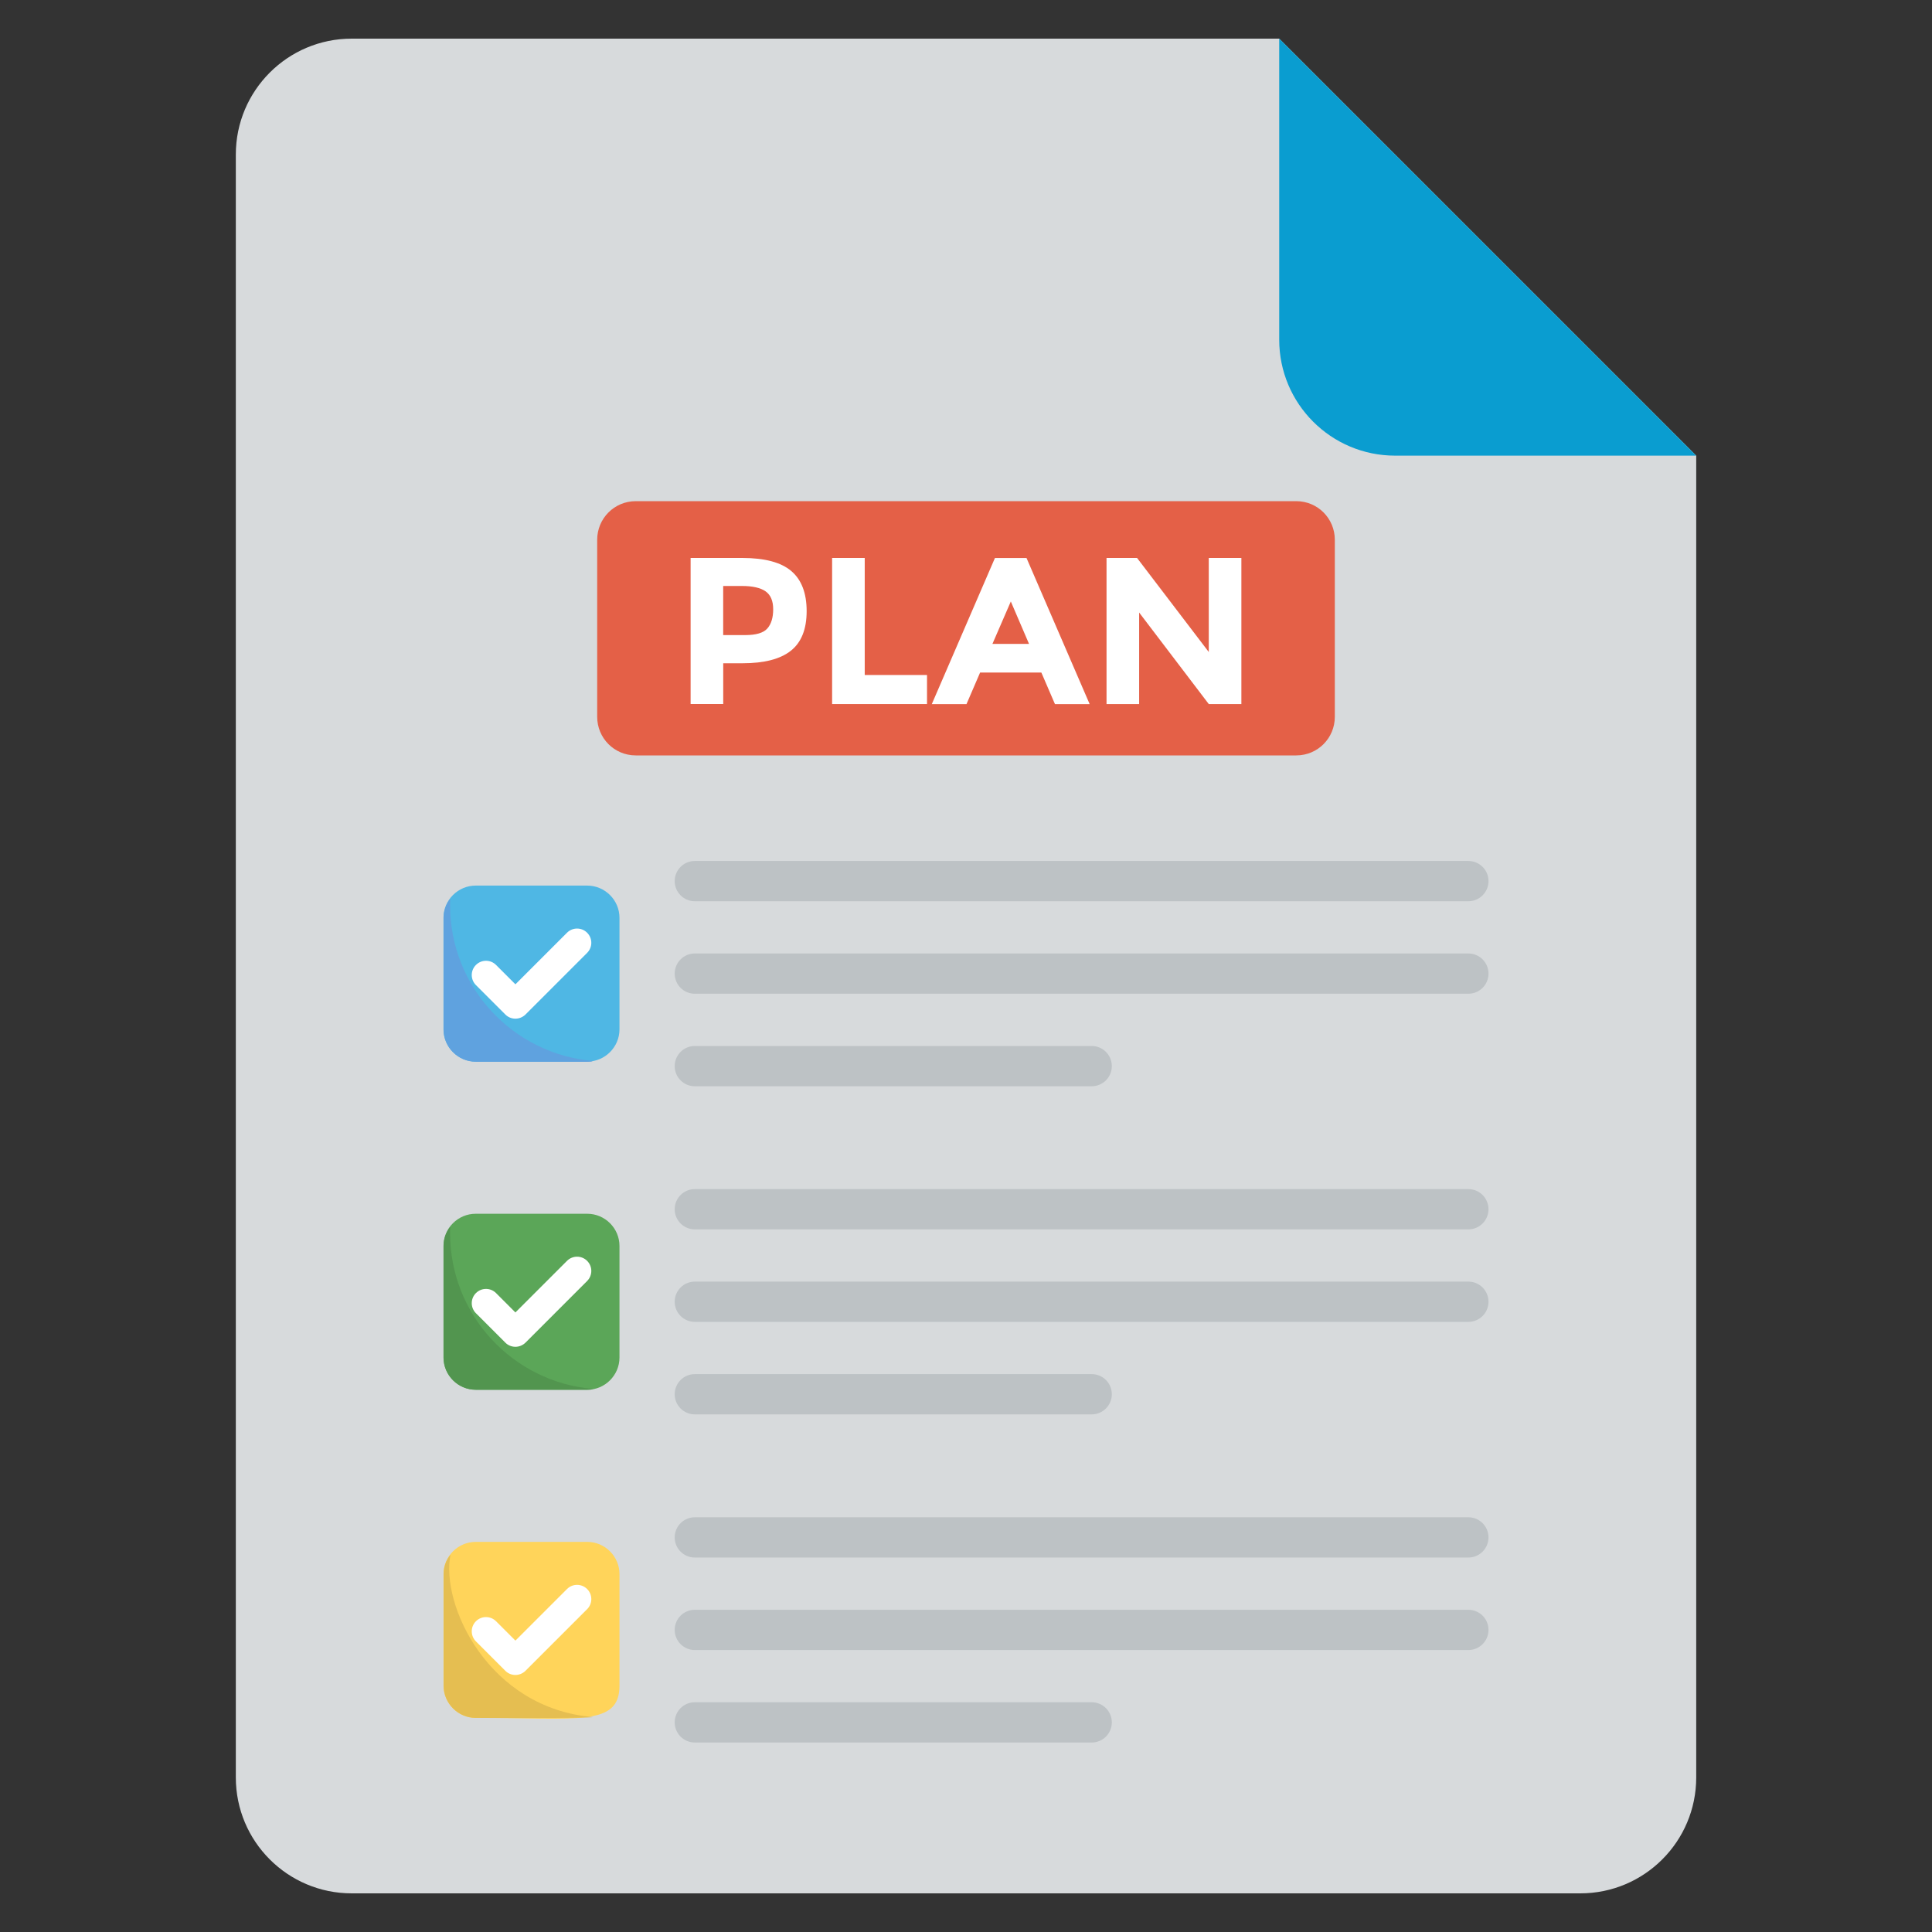 <svg id="Layer_1" enable-background="new 0 0 50 50" height="512" viewBox="0 0 50 50" width="512" xmlns="http://www.w3.org/2000/svg"><rect x="0" y="0" width="50" height="50" fill="#333333" stroke="none"/><g><path d="m33.106 1 10.792 10.792v34.208c0 1.657-1.343 3-3 3h-31.795c-1.657 0-3-1.343-3-3v-42c0-1.657 1.343-3 3-3z" fill="#d7dadc"/><path d="m33.106 1 10.792 10.792h-7.792c-1.657 0-3-1.343-3-3z" fill="#0A9DD0"/><g><g><g><g><path d="m38.001 23.324h-20.019c-.288 0-.521-.233-.521-.521s.233-.521.521-.521h20.019c.288 0 .521.233.521.521s-.233.521-.521.521z" fill="#bdc2c5"/></g><g><path d="m38.001 25.718h-20.019c-.288 0-.521-.233-.521-.521s.233-.521.521-.521h20.019c.288 0 .521.233.521.521s-.233.521-.521.521z" fill="#bdc2c5"/></g><g><path d="m28.253 28.112h-10.271c-.288 0-.521-.233-.521-.521s.233-.521.521-.521h10.271c.288 0 .521.233.521.521s-.233.521-.521.521z" fill="#bdc2c5"/></g></g><path d="m16.032 23.753v2.887c0 .458-.375.834-.834.834h-2.887c-.458 0-.834-.375-.834-.834v-2.887c0-.458.375-.834.834-.834h2.887c.459.001.834.376.834.834z" fill="#4fb7e4"/><path d="m15.348 27.457c-.042.021-.094.021-.146.021h-2.887c-.459 0-.834-.375-.834-.834v-2.887c0-.188.063-.365.177-.5-.01.052-.01.115-.01.167 0 2.125 1.626 3.855 3.7 4.033z" fill="#5fa2df"/><g><path d="m13.338 26.363c-.094 0-.189-.036-.26-.108l-.761-.761c-.144-.144-.144-.377 0-.521s.377-.144.521 0l.501.501 1.335-1.335c.144-.144.377-.144.521 0s.144.377 0 .521l-1.596 1.596c-.073.071-.167.107-.261.107z" fill="#fff"/></g></g><g><g><g><path d="m38.001 31.816h-20.019c-.288 0-.521-.233-.521-.521s.233-.521.521-.521h20.019c.288 0 .521.233.521.521s-.233.521-.521.521z" fill="#bdc2c5"/></g><g><path d="m38.001 34.21h-20.019c-.288 0-.521-.233-.521-.521s.233-.521.521-.521h20.019c.288 0 .521.233.521.521s-.233.521-.521.521z" fill="#bdc2c5"/></g><g><path d="m28.253 36.604h-10.271c-.288 0-.521-.233-.521-.521s.233-.521.521-.521h10.271c.288 0 .521.233.521.521s-.233.521-.521.521z" fill="#bdc2c5"/></g></g><path d="m16.032 32.246v2.887c0 .458-.375.834-.834.834h-2.887c-.458 0-.834-.375-.834-.834v-2.887c0-.459.375-.834.834-.834h2.887c.459 0 .834.375.834.834z" fill="#5ba658"/><g><path d="m13.338 34.855c-.094 0-.189-.036-.26-.108l-.761-.761c-.144-.144-.144-.377 0-.521s.377-.144.521 0l.501.501 1.335-1.335c.144-.144.377-.144.521 0s.144.377 0 .521l-1.596 1.596c-.073.071-.167.107-.261.107z" fill="#fff"/></g><path d="m15.348 35.945c-.042.021-.094.021-.146.021h-2.887c-.459 0-.834-.375-.834-.834v-2.887c0-.188.063-.365.177-.5-.01.052-.01.115-.01.167 0 2.126 1.626 3.856 3.7 4.033z" fill="#52954f"/></g><g><g><g><path d="m38.001 40.309h-20.019c-.288 0-.521-.233-.521-.521s.233-.521.521-.521h20.019c.288 0 .521.233.521.521s-.233.521-.521.521z" fill="#bdc2c5"/></g><g><path d="m38.001 42.703h-20.019c-.288 0-.521-.233-.521-.521s.233-.521.521-.521h20.019c.288 0 .521.233.521.521s-.233.521-.521.521z" fill="#bdc2c5"/></g><g><path d="m28.253 45.096h-10.271c-.288 0-.521-.233-.521-.521s.233-.521.521-.521h10.271c.288 0 .521.233.521.521s-.233.521-.521.521z" fill="#bdc2c5"/></g></g><path d="m16.032 40.738v2.887c0 1.067-1.095.834-3.72.834-.458 0-.834-.375-.834-.834v-2.887c0-.458.375-.834.834-.834h2.887c.458 0 .833.376.833.834z" fill="#ffd45a"/><g><path d="m13.338 43.348c-.094 0-.189-.036-.26-.108l-.761-.761c-.144-.144-.144-.377 0-.521s.377-.144.521 0l.501.501 1.335-1.335c.144-.144.377-.144.521 0s.144.377 0 .521l-1.596 1.596c-.073.071-.167.107-.261.107z" fill="#fff"/></g><path d="m15.348 44.438c-.068.034-2.956.021-3.033.021-.459 0-.834-.375-.834-.834v-2.887c0-.188.063-.365.177-.5-.255 1.277.962 3.967 3.69 4.2z" fill="#e5be51"/></g></g><path d="m34.545 13.97v4.58c0 .55-.44 1-1 1h-17.09c-.56 0-1-.45-1-1v-4.58c0-.55.44-1 1-1h17.09c.56 0 1 .45 1 1z" fill="#e46047"/><g fill="#fff"><path d="m20.478 14.778c.265.225.398.571.398 1.038s-.136.809-.409 1.025c-.272.216-.688.324-1.247.324h-.503v1.055h-.844v-3.78h1.336c.581 0 1.004.113 1.269.338zm-.62 1.488c.101-.114.152-.28.152-.498s-.066-.373-.198-.465-.336-.138-.614-.138h-.482v1.271h.568c.282 0 .473-.056.574-.17z"/><path d="m21.535 18.222v-3.782h.844v3.029h1.612v.752h-2.456z"/><path d="m27.302 18.222-.352-.817h-1.585l-.352.817h-.898l1.634-3.781h.817l1.634 3.781zm-1.142-2.656-.476 1.098h.947z"/><path d="m31.283 14.44h.844v3.781h-.844l-1.802-2.369v2.369h-.844v-3.781h.79l1.856 2.434z"/></g></g></svg>